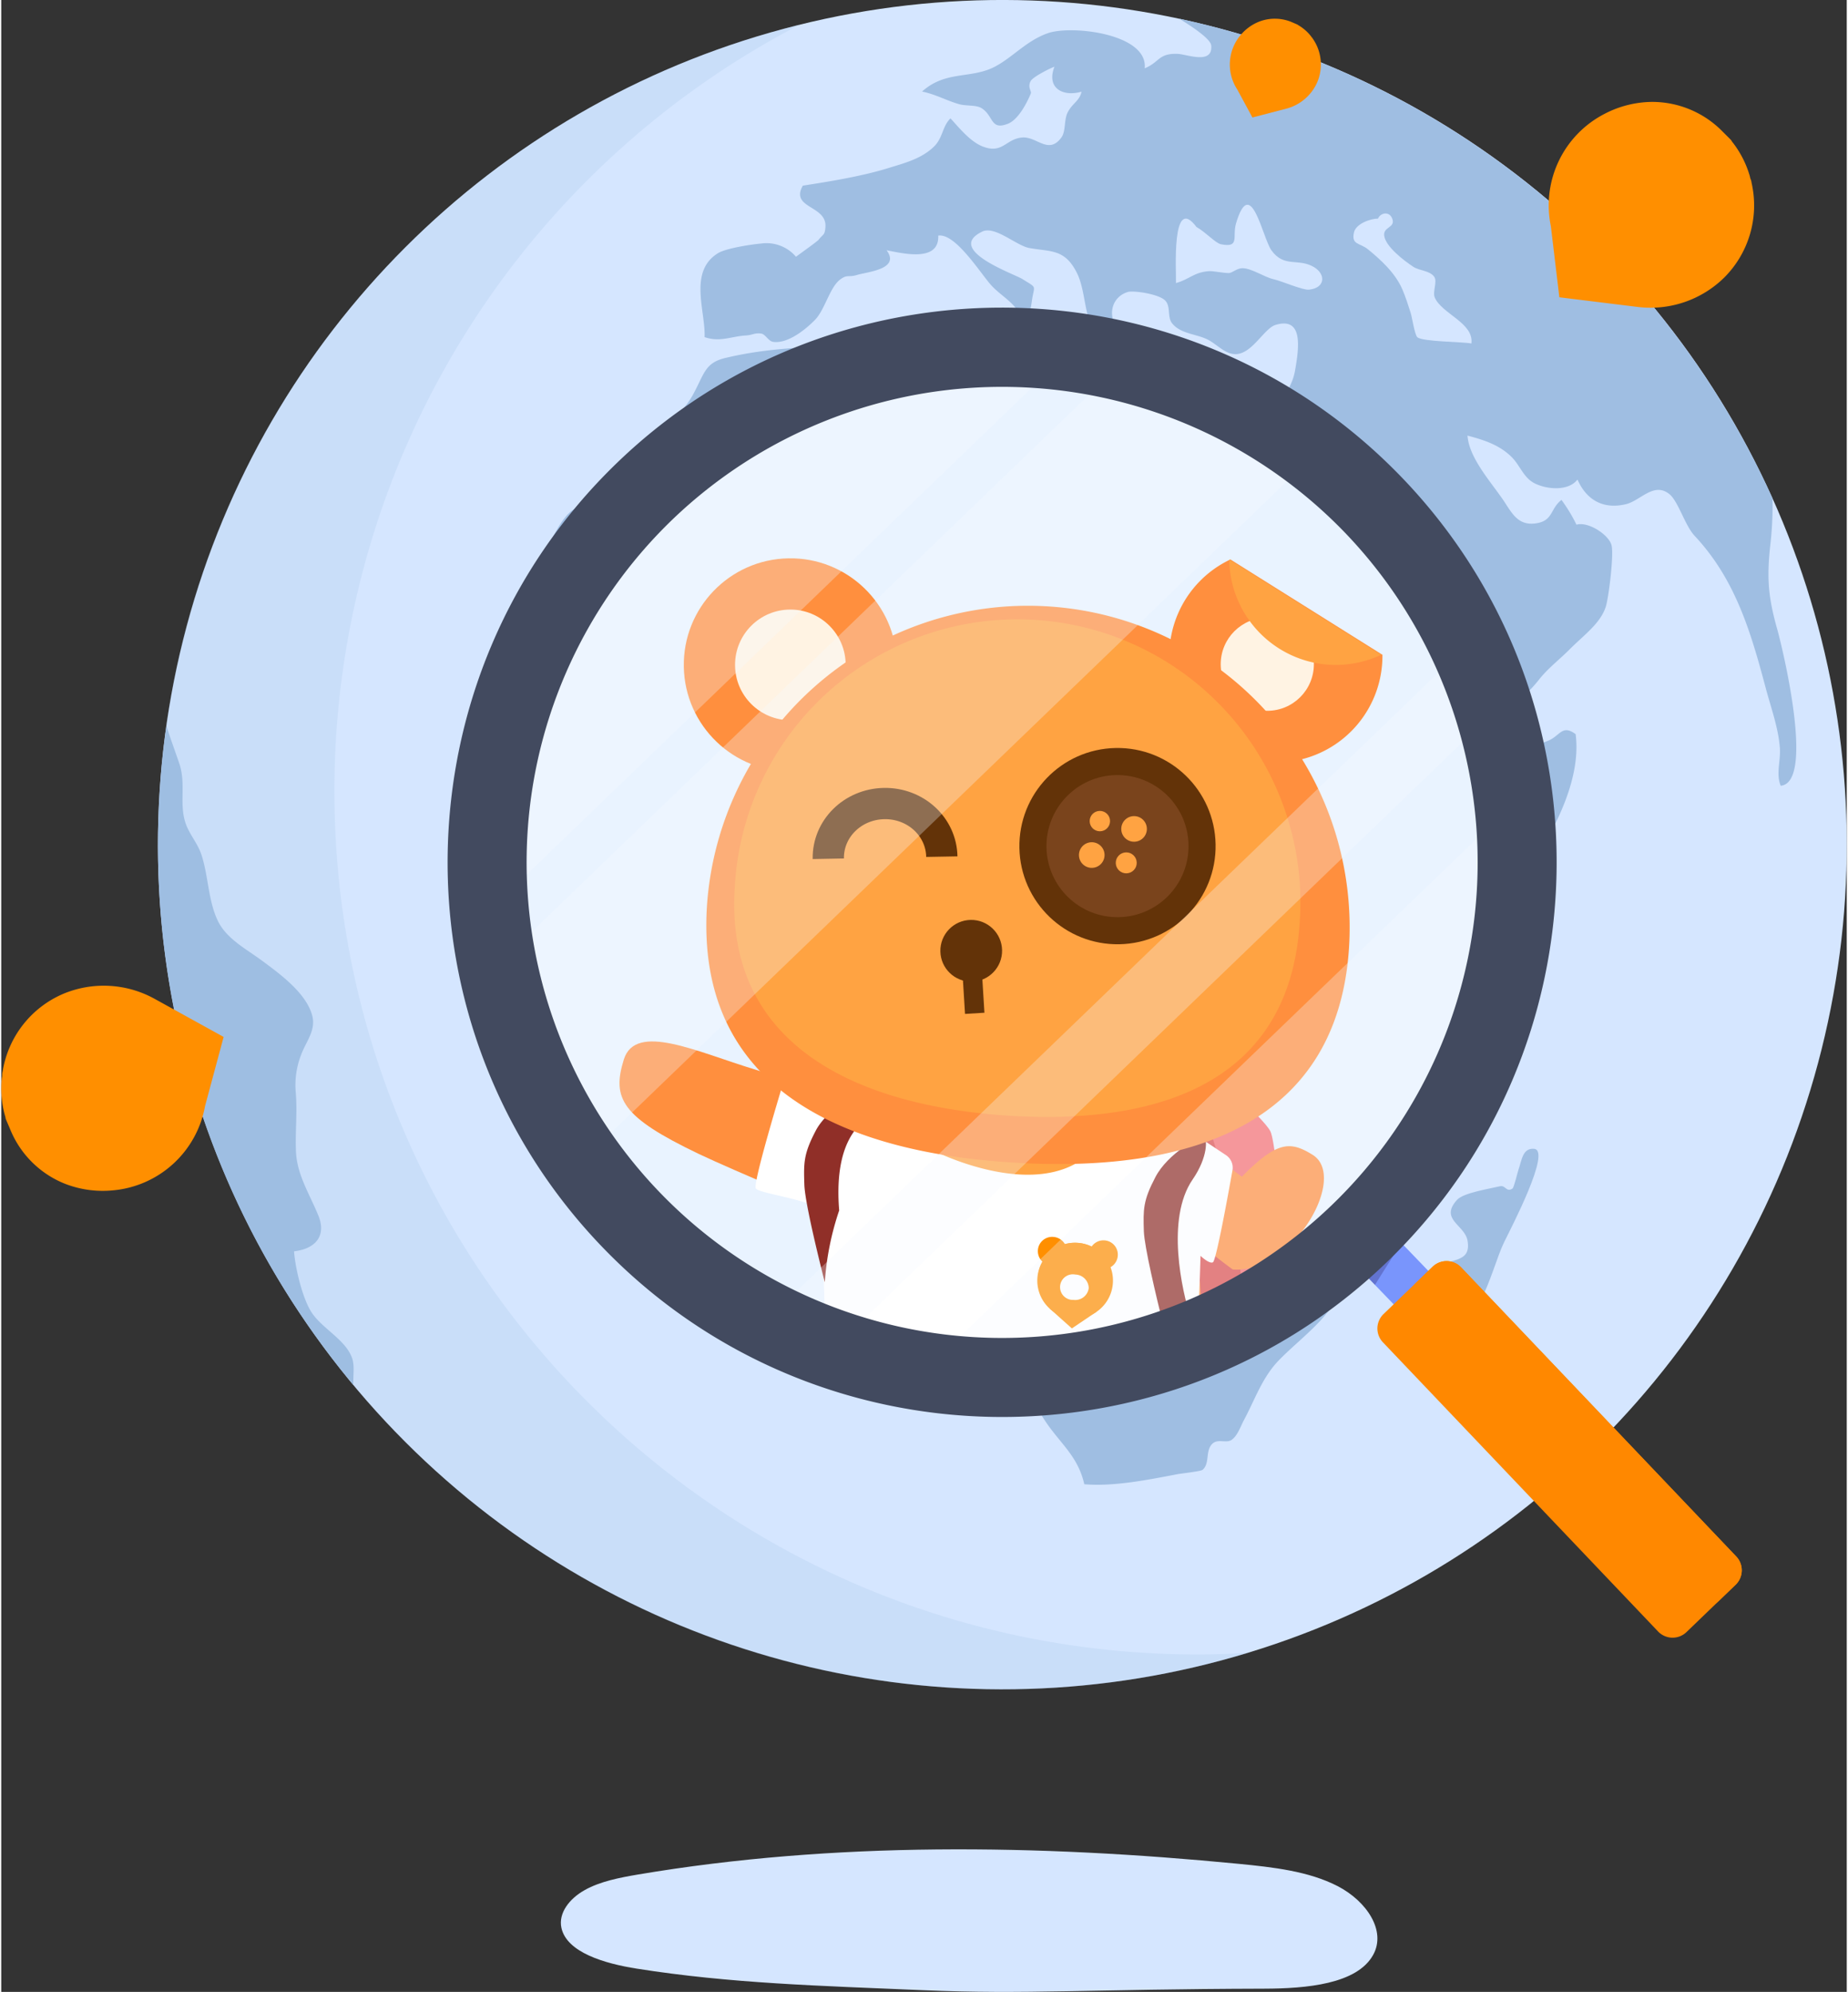 <svg xmlns="http://www.w3.org/2000/svg" xmlns:xlink="http://www.w3.org/1999/xlink" width="454.738" height="490" viewBox="0 0 454.738 490.66"><rect x="0" y="0" width="454.738" height="490.66" fill="#333333" stroke="none"/><defs><clipPath id="a"><circle cx="246.619" cy="212.411" r="126.934" transform="translate(-77.964 236.6) rotate(-45)" fill="none"/></clipPath></defs><circle cx="246.676" cy="208.062" r="208.062" transform="translate(-74.873 235.366) rotate(-45)" fill="#d5e6ff"/><path d="M332.272,125.013c2.254,2.357,3.988,5.433,6.142,7.709,1.832,1.937,4.664,3.342,6.382,5.675,3.759,5.107,5.39,12.557,8.812,18.109,2.9,4.712,8.98,7.939,10.519,13.443,2.409,8.618,1.588,10.08,9.72,2.663a35.282,35.282,0,0,0,5.009-5.14c2.128-2.74,5.177-5.076,7.62-7.539,3.429-3.457,7.531-6.307,8.88-10.467.7-2.165,2.048-12.837,1.412-15.2-.681-2.532-5.691-5.861-8.627-5.024a39.026,39.026,0,0,0-3.7-6.1c-2.8,2.193-2.022,5.1-6.181,5.758-4.627.73-6.06-2.637-8.2-5.766-3.224-4.7-8.382-10.371-8.774-15.834,4.132,1.105,7.8,2.273,10.82,5.223,2.086,2.035,2.954,5.091,5.626,6.482,3.031,1.579,8.4,2.061,10.656-.878,2.233,5.069,6.373,7.4,11.932,6.071,3.6-.86,6.885-5.581,10.721-2.477,2.176,1.761,3.819,7.714,6.21,10.265,9.982,10.647,13.8,23.494,17.513,37.475,1.275,4.8,3.163,9.909,3.5,14.906.2,3.1-1,6.314.2,9.183,8.518-.759.378-34.169-.843-38.5-2.267-8.038-2.63-12.709-1.687-21.119a82.5,82.5,0,0,0,.5-11.171A208.374,208.374,0,0,0,290.281,4.613c3.465,2.134,7.723,5.024,7.864,6.6.432,4.8-6.033,2.143-8.281,2.057-4.77-.182-4.419,2.056-8.117,3.555.87-8.533-18.058-10.715-23.916-8.631-5.109,1.819-8.335,5.641-12.639,8.039-6.047,3.37-12.344.956-18.305,6.321,3.279.648,5.96,2.194,9.1,3.1,1.784.513,4.229.146,5.584,1,3,1.905,2.123,5.516,6.451,3.841,2.708-1.048,4.9-5.575,5.669-7.472.234-.576-.873-1.525-.041-3.05.595-1.089,4.879-3.2,5.866-3.542-2.044,5.237,2.024,7.491,6.665,6.148-.447,2.273-2.232,2.8-3.413,5.115-.926,1.816-.428,4.616-1.521,6.133-3.168,4.4-6.064-.241-9.658.043-4.077.322-4.821,4.119-9.712,2.232-3.156-1.217-5.885-4.678-7.98-6.945-2.03,1.952-1.857,4.8-4.062,6.947-3.12,3.036-7.342,4.083-11.238,5.293-6.314,1.962-14.236,3.283-21.087,4.329-3.206,5.683,6.01,4.8,5.569,10.231-.171,2.111-.573,1.646-1.667,3.086-.331.436-4.577,3.44-5.584,4.2a9.57,9.57,0,0,0-8.595-3.253c-2.194.185-8.6,1.128-10.631,2.381-7.321,4.522-3.042,14.238-3.295,20.669,3.792,1.314,6.578-.2,10.189-.406,1.62-.091,2.071-.677,3.716-.472,1.122.14,1.773,1.891,3.026,2.055,3.637.474,8.006-3.105,10.285-5.439,2.436-2.494,3.638-8.057,6.219-9.95,1.792-1.314,1.983-.443,4.127-1.1,2.515-.77,10.766-1.4,7.28-6.082,3.743.7,13.018,3.107,12.728-3.606,4.178-.711,10.416,9.281,13.03,12.2,3.075,3.435,9,5.793,7.02,11.333,1.927-1.71,2.664-4.858,3.018-7.42.562-4.075,1.482-3.013-2.318-5.408-2.065-1.3-19.18-7.207-9.91-11.7,3.122-1.513,8.4,3.463,11.574,4.041,5.359.975,8.757.16,11.761,6.154,1.562,3.114,1.79,7.405,2.751,10.726,1.934,6.685,3.565,5.875,10.164,4.7-5.528-1.688-5.729-9.1-.378-10.747,1.292-.4,7.461.434,9.154,2.057,1.481,1.418.536,4.044,1.7,5.583,2.044,2.7,6.03,2.669,8.825,4.085,2.081,1.054,3.956,3.218,6.268,3.547,4.43.632,7.472-6.274,10.485-7.169,6.868-2.042,5.76,5.663,4.75,11.378-1.015,5.744-6.89,12.4-12.719,13.2-4.93.678-11.909-1.143-16.658-2.007-6.114-1.112-10.765-3.989-16.192-6.01-8.407-3.13-5.951,1.294-5.462,7.077-4.908-.992-9.473-4.4-14.468-5.682-3.125-.8-6.018-.982-9.065-2.034-2.488-.86-6.749-1.031-8.945-1.974-5.646-2.423-1.8-1.494-2.223-6.42-.4-4.643-.419-2.6-4.824-3.769-3.6-.951-6.869-2.61-10.788-2.214-5.514.558-10.473,3.548-15.883,3.8-8.149.387-15.271.932-23.144,2.811-5.11,1.219-5.162,3.984-8.061,9.23a21.6,21.6,0,0,1-5.749,6.527c-4.114,3.445-6.109,7-9.822,11.184-1.857,2.093-4.819,7.417-6.821,8.865-2.075,1.5-4.234.21-6.512,1.307-3.876,1.869-7.037,10.577-8.909,14.152-2.587,4.941-6.208,9.9-6.111,15.631.115,6.82,2.093,11.946.149,18.428-.952,3.175-2.914,3.478-1.552,7.871,1.931,6.228,5.142,4.749,9.248,7.617,5.217,3.643,3.378,11.105,9.358,16.2,5.629,4.793,9,8.783,15.768,7.835,4.728-.662,7.53-1.119,12.277-.439,5,.718,4.826.829,10.037-.9,8.5-2.821,18.04-5.561,26.978-3.242,5.6,1.455,7.017,6.26,11.319,8.855,4.778,2.882,8.161,1.834,7.731,9.69-.769.325-1.129.311-1.965.6-.521,8.818-.077,18.751,5.434,26.149,5.123,6.876,12.463,9.515,13.465,18.713a31.512,31.512,0,0,1-1.124,13.009c-.793,2.874-3.194,7.971-3.888,11.4-.593,2.927-.811,11.138.86,13.628,1.764,2.628,5.36,3.352,6.75,6.891a59.058,59.058,0,0,1,2.184,8.21c1.614,8.027,2.247,14.718,6.544,22.41,3.84,6.874,9.161,9.9,10.875,17.61,7.329.626,15.988-1.146,22.973-2.479.761-.145,5.741-.7,6.164-1.058,1.883-1.606.611-4.71,2.425-6.437,1.406-1.34,3.439,0,4.794-.991,1.453-1.061,2.17-3.335,3-4.875,2.711-5.046,4.465-10.4,8.475-14.572,3.823-3.978,8.817-7.7,12.234-12.113,1.747-2.256,3.454-4.877,5-7.046.939-1.315,1.981-.239,2.705-2.176.887-2.374-1.954-7.489-2.563-9.715,4.774-1.806,8.321-2.161,11.731-6.209,1.966-2.332,2.352-5.246,3.64-7.656.837-1.565,2.433-3.212,3.092-4.763a28.638,28.638,0,0,0,1.144-17.955c-1.445-5.289-4.12-8.95-3.245-14.829,1.19-8,6.7-13.46,10.816-20.073,2.178-3.5,3.134-5.56,6.182-7.72,3.453-2.447,6.062-3.314,8.712-7.271,6.712-10.028,15.413-24.184,13.793-36.826-3.32-2.461-3.815.36-6.681,1.578-3.4,1.443-14.581,4.573-18.012,3.506-4.7-1.462-3.377-5.77-5.528-9.238-2.346-3.783-7.823-7.179-10.915-10.922-3.491-4.225-8.016-8.386-10.457-13.283-2.723-5.463-3.425-11.21-7.394-15.882-5.8-6.828-11.066-14.556-10.234-24.207C323.227,116.418,328.134,120.684,332.272,125.013Z" fill="#9fbee2"/><path d="M294.514,55.921c-6.276-8.369-4.947,11.206-5.06,13.8,3.31-.886,4.359-2.664,8.155-2.927,1.052-.073,3.684.511,4.89.464.908-.035,1.983-1.241,3.445-1.192,2.265.075,5.28,2.2,7.578,2.721,2.081.474,7.18,2.728,8.707,2.567,4.016-.421,4.209-3.754,1.252-5.547-3.831-2.321-7.359.245-10.511-4.153-2.2-3.063-5.084-18.9-8.72-6.609-.961,3.25,1.043,6.054-3.71,5.122C299.2,59.905,296.813,57.213,294.514,55.921Z" fill="#d5e6ff"/><path d="M339.209,53.866c-1.766-.044-5.388,1.235-5.882,3.34-.743,3.161,1.444,2.577,3.454,4.225,3.171,2.6,6.708,5.79,8.478,9.9.748,1.736,1.46,3.953,2.042,5.792.319,1,.975,5.368,1.632,5.948,1.285,1.134,11.321,1.106,13.316,1.541.66-5.084-7.332-7.288-9.039-11.354-.568-1.353.684-3.886-.094-5.033-1.095-1.613-3.614-1.481-5.174-2.5-2.228-1.463-6.917-5.007-7.188-7.745-.205-2.066,2.6-1.882,2.079-3.852C342.27,52,339.962,52.232,339.209,53.866Z" fill="#d5e6ff"/><path d="M377.739,282.99c-2.9-.275-3.065,2.819-3.9,5.162-.227.638-1.085,4.366-1.474,4.625-1.533,1.02-1.679-.913-3.107-.564-2.539.621-8.964,1.591-10.55,3.345-4.382,4.847,1.9,6.138,2.586,10.038,1.073,6.063-5.193,3.907-7.576,7.293-1.253,1.781-2.138,11.581-1.592,13.678,11.531,5.163,14.765-13.585,18.16-20.528C372.151,302.232,381.933,283.508,377.739,282.99Z" fill="#9fbee2"/><path d="M86.471,334.6c-1.622-4.754-7.763-7.458-10.276-11.763-2.081-3.564-3.744-10.463-4.047-14.593,5.46-.662,7.944-3.944,6.023-8.733-2.058-5.131-5.268-10-5.543-15.729-.228-4.749.354-9.723-.058-14.684a20.49,20.49,0,0,1,1.3-9.221c1.146-3.191,3.694-6.011,2.784-9.6-1.433-5.653-8.007-10.377-12.416-13.649-3.874-2.876-8.731-5.35-10.884-9.831-2.37-4.933-2.316-11.094-4.028-16.25-.989-2.981-3.076-5.107-3.991-8.031-1.49-4.765.237-9.489-1.48-14.5-1.134-3.308-2.228-6.272-3.153-9.188a209.76,209.76,0,0,0-2.086,29.238A207.2,207.2,0,0,0,86.769,341.154C86.656,338.923,87.126,336.515,86.471,334.6Z" fill="#9fbee2"/><path d="M294.8,407.537c-117.474,0-212.706-95.231-212.706-212.7A212.632,212.632,0,0,1,196.791,6.063c-90.81,22.353-158.178,104.291-158.178,202,0,114.91,93.153,208.063,208.063,208.063a208,208,0,0,0,60.634-9C303.168,407.368,299.006,407.537,294.8,407.537Z" fill="#9fbee2" opacity="0.2"/><rect x="345.375" y="293.343" width="11.861" height="55.843" transform="translate(-124.586 333.67) rotate(-43.936)" fill="#7995fc"/><g opacity="0.3"><path d="M345.059,306.234l-8.856-9.191-8.542,8.229L338.48,316.5C340.621,313.045,342.8,309.613,345.059,306.234Z" fill="#2c2065"/></g><path d="M427.481,383.38a4.942,4.942,0,0,1-.13,6.988l-12.1,11.658a4.942,4.942,0,0,1-6.988-.13l-67.793-71.222a4.94,4.94,0,0,1,.13-6.987l12.1-11.659a4.943,4.943,0,0,1,6.988.13Z" fill="#f80"/><path d="M352.7,312.028l-4.982,4.8a4.942,4.942,0,0,1,6.988.13L422.5,388.181a4.94,4.94,0,0,1-.13,6.987l4.982-4.8a4.942,4.942,0,0,0,.13-6.988l-67.793-71.222A4.943,4.943,0,0,0,352.7,312.028Z" fill="#f80"/><circle cx="246.619" cy="212.411" r="126.934" transform="translate(-77.964 236.6) rotate(-45)" fill="#e9f3ff"/><g clip-path="url(#a)"><path d="M295.574,262.928c2.023.752,15.293,12.2,17.153,15.754,1.786,3.482,5.567,48.757,5.5,52.776-.141,4.02-9.978,15.251-16.568,15.8-6.516.695-54.814.083-59.776-4.417-4.89-4.5,9.221-75.434,13.485-77.665S286.4,259.582,295.574,262.928Z" fill="#f56e70"/><path d="M299.506,347.374c.621-1.375,1.386-2.681,2.006-4.055,2.476-5.786,4.525-19.1,4.377-23.184-.405-10.252-2.6-20.4-4.793-30.26-2.111-9.36-5.721-18.334-7.974-27.619-10.8-2.167-33.849.842-37.828,2.925-4.262,2.3-18.375,73.164-13.485,77.665C246.408,347.066,288.106,347.8,299.506,347.374Z" fill="#dc4e4d"/><path d="M231.046,358.256c-6.935,20.72-10.323,31.473-19.332,29.273-9.657-2.333-6.595-30.658-5.275-48.476Z" fill="#ff8f3e"/><path d="M205.55,298.82s-25.307-10.581-33.7-14.586c-19.039-9.118-21.419-13.666-18.44-23.264,2.914-9.237,18.047-1.841,32.333,2.486,12.267,3.791,39.6,15.195,39.6,15.195Z" fill="#ff8f3e"/><path d="M295.063,312.8c4.25,39.6-11.28,49.5-49.38,49.344-33.438-.169-43.983-15.543-42.475-54.243,1.37-34.464,12.343-61.788,45.581-60.753C281.887,248.33,291.347,278.719,295.063,312.8Z" fill="#ff8f3e"/><path d="M288.728,311.628c3.716,34.083-9.688,42.51-42.478,42.4-28.773-.112-37.844-13.361-36.522-46.6,1.175-29.51,10.639-53.075,39.212-52.17C277.443,256.305,285.46,282.416,288.728,311.628Z" fill="#ffa342"/><path d="M262.781,359.462c3.276,21.966,6.108,31.527,15.36,31.356,10.831-.2,12.177-32.082,14.3-49.34Z" fill="#ff8f3e"/><path d="M283.788,273.478l21.9,16.383c8.663-8.77,11.89-8.83,17.406-5.416,8.927,5.5-4.91,29.292-19.637,28.273a136.91,136.91,0,0,1-12.751-10.526Z" fill="#ff8f3e"/><circle cx="194.439" cy="163.782" r="26.255" transform="translate(-3.001 3.63) rotate(-1.061)" fill="#ff8f3e"/><circle cx="194.439" cy="163.782" r="13.63" fill="#fff3e3"/><path d="M302.87,137.809a26.26,26.26,0,1,0,37.457,23.485Z" fill="#ff8f3e"/><circle cx="311.958" cy="163.613" r="11.478" fill="#fff3e3"/><path d="M329.324,163.794a27.044,27.044,0,0,0,10.716-2.5l-37.457-23.485,0,.216A26.314,26.314,0,0,0,329.324,163.794Z" fill="#ffa342"/><path d="M203.419,334.805s-1.51-31.183-.65-35.073-16.03-5.514-16.847-7.006,7.847-29.562,7.847-29.562l35.962,20.284S254,295.841,267.5,284.757s29.352-3.485,29.352-3.485l4.939,3.28a3.712,3.712,0,0,1,1.577,3.774c-1.105,6.191-4.035,22.316-4.819,22.618-.924.447-3.043-1.594-3.043-1.594s-.84,32.087-2.9,40.806S203.246,340.978,203.419,334.805Z" fill="#fff"/><path d="M273.907,316.083a9.321,9.321,0,1,1-8.669-9.93,9.292,9.292,0,0,1,8.669,9.93" fill="#ff8f00" fill-rule="evenodd"/><polyline points="269.956 323.075 263.809 327.228 258.28 322.284" fill="#ff8f00" fill-rule="evenodd"/><path d="M262.558,308.457a3.513,3.513,0,0,1-3.769,3.291,3.572,3.572,0,0,1-3.359-3.774,3.514,3.514,0,0,1,3.77-3.29,3.571,3.571,0,0,1,3.358,3.773" fill="#ff8f00" fill-rule="evenodd"/><path d="M275.117,309.309a3.538,3.538,0,1,1-3.291-3.77,3.514,3.514,0,0,1,3.291,3.77" fill="#ff8f00" fill-rule="evenodd"/><path d="M271.439,309.233a9.116,9.116,0,0,1-.869,12.83,9.112,9.112,0,0,1-6.629,2.21,8.833,8.833,0,0,1-6.269-3.084,9.065,9.065,0,0,1-2.215-6.561,8.942,8.942,0,0,1,3.084-6.269,9.108,9.108,0,0,1,6.629-2.211,8.944,8.944,0,0,1,6.269,3.085" fill="#ff8f00" fill-rule="evenodd"/><path d="M267.959,317.317a3.359,3.359,0,0,1-3.742,2.883,3.153,3.153,0,1,1,.424-6.245,3.4,3.4,0,0,1,3.318,3.362" fill="#fff" fill-rule="evenodd"/><path d="M206.471,298.157c-.555-6.734-.045-14.062,3.448-19.149,3.773-5.451,6.4-7.006,6.4-7.006-3.817-.79-.591-4.8-1.528-4.994-.864-.2-11.016,5.657-14.065,11.453s-3.01,7.948-2.837,13.4c.141,3.728,2.56,14.23,5.037,24.013A69.514,69.514,0,0,1,206.471,298.157Z" fill="#902f28"/><path d="M293.574,290.516c-6.707,9.739-2.575,27.527-.592,33.876l6.232,22.7-7.458.21s-9.855-36.265-10.213-43.935c-.172-5.45-.212-7.6,2.837-13.4,3.049-5.868,10.934-10.1,11.87-9.906C297.258,280.26,297.347,285.065,293.574,290.516Z" fill="#902f28"/><path d="M332.115,233.122c-2.634,43.671-38.926,55.966-82.67,53.261-43.672-2.634-78.2-19.357-75.57-63.029a79.271,79.271,0,0,1,158.24,9.768Z" fill="#ff8f3e"/><path d="M319.95,227.105c-2.372,38.5-32.937,50.044-71.293,47.742-38.5-2.372-70.427-17.78-67.911-56.284a69.733,69.733,0,1,1,139.2,8.542Z" fill="#ffa342"/><circle cx="275.049" cy="208.422" r="24.175" transform="translate(-3.814 5.131) rotate(-1.061)" fill="#633308"/><path d="M203.79,211.536c-.137-7.388,5.992-13.456,13.738-13.6s14.1,5.694,14.234,13.081" fill="none" stroke="#633308" stroke-miterlimit="10" stroke-width="7.702"/><circle cx="275.049" cy="208.422" r="17.503" transform="translate(-3.814 5.131) rotate(-1.061)" fill="#7a441c"/><circle cx="270.702" cy="202.26" r="2.511" fill="#ffa342"/><circle cx="279.132" cy="204.185" r="3.156" transform="translate(-3.735 5.206) rotate(-1.061)" fill="#ffa342"/><circle cx="268.704" cy="210.62" r="3.156" transform="translate(-3.856 5.014) rotate(-1.061)" fill="#ffa342"/><circle cx="277.206" cy="212.543" r="2.582" transform="translate(-3.89 5.172) rotate(-1.061)" fill="#ffa342"/><circle cx="239.007" cy="234.201" r="7.604" transform="translate(-4.298 4.468) rotate(-1.061)" fill="#633308"/><line x1="239.867" y1="249.611" x2="239.046" y2="236.281" fill="none" stroke="#633308" stroke-miterlimit="10" stroke-width="4.792"/></g><g opacity="0.3"><path d="M367.977,175.194a126.069,126.069,0,0,0-6.43-16.685L188.487,325.258a126.1,126.1,0,0,0,16.435,7.045Z" fill="#f5f9ff"/><path d="M263.223,86.583A128.262,128.262,0,0,0,248.976,85.5,126.809,126.809,0,0,0,120.262,224.331Z" fill="#f5f9ff"/><path d="M227.315,337.845A126.776,126.776,0,0,0,372.684,197.778Z" fill="#f5f9ff"/><path d="M122.235,237.684a126.328,126.328,0,0,0,20.9,48.223l180.772-174.18a126.33,126.33,0,0,0-47.414-22.676Z" fill="#f5f9ff"/></g><path d="M341.468,310.849c-54.279,52.3-140.988,50.689-193.287-3.589s-50.689-140.988,3.59-193.287,140.987-50.689,193.287,3.59S395.746,258.55,341.468,310.849ZM165.321,128.036A117.169,117.169,0,1,0,331,131.113,117.3,117.3,0,0,0,165.321,128.036Z" fill="#424a5f"/><path d="M424.541,68.378a25.1,25.1,0,0,0,6.753-23.3,3.38,3.38,0,0,0-.285-1.047c-.1-.285-.1-.475-.19-.76a24.736,24.736,0,0,0-4.186-8.181c-.19-.19-.285-.475-.475-.666l-.761-.761-.952-.951-.095-.095-.1-.095a24.263,24.263,0,0,0-17.5-7.42,25.713,25.713,0,0,0-11.7,2.949,25.34,25.34,0,0,0-13.222,27.68l2.093,17.5,19.31,2.378A25.894,25.894,0,0,0,424.541,68.378Z" fill="#ff8f00" fill-rule="evenodd"/><path d="M324.241,20.309A11.126,11.126,0,0,0,323.218,9.6a1.486,1.486,0,0,0-.289-.385c-.085-.1-.116-.18-.2-.283a10.966,10.966,0,0,0-3.061-2.687c-.11-.048-.2-.15-.305-.2l-.438-.19-.548-.236-.054-.024-.055-.024a10.759,10.759,0,0,0-8.426-.2A11.4,11.4,0,0,0,305.5,8.5a11.235,11.235,0,0,0-.928,13.568l3.721,6.872,8.347-2.174A11.481,11.481,0,0,0,324.241,20.309Z" fill="#ff8f00" fill-rule="evenodd"/><path d="M15.3,244.8A25.1,25.1,0,0,0,.349,263.9a3.365,3.365,0,0,0-.125,1.078c-.018.3-.089.476-.107.777a24.706,24.706,0,0,0,.835,9.15c.106.248.088.548.193.8l.423.989.528,1.237.053.124.053.124a24.26,24.26,0,0,0,13.477,13.407,25.682,25.682,0,0,0,11.956,1.623,25.337,25.337,0,0,0,22.584-20.759l4.58-17.022-17.033-9.4A25.893,25.893,0,0,0,15.3,244.8Z" fill="#ff8f00" fill-rule="evenodd"/><path d="M143.793,465.562c3.8-2.116,8.514-3.037,13.132-3.821,48.261-8.134,98.4-7.441,147.991-2.626,8.441.829,17.235,1.8,24.393,5.5,7.139,3.7,12.011,11,8.739,16.917-3.994,7.24-16.512,8.307-26.878,8.335-43.281.118-58.771,1.459-84.1.374s-47.339-1.642-70.512-5.317c-7.862-1.24-17.225-3.976-18.536-10.049-.777-3.63,1.97-7.2,5.775-9.311" fill="#d5e6ff" fill-rule="evenodd"/></svg>